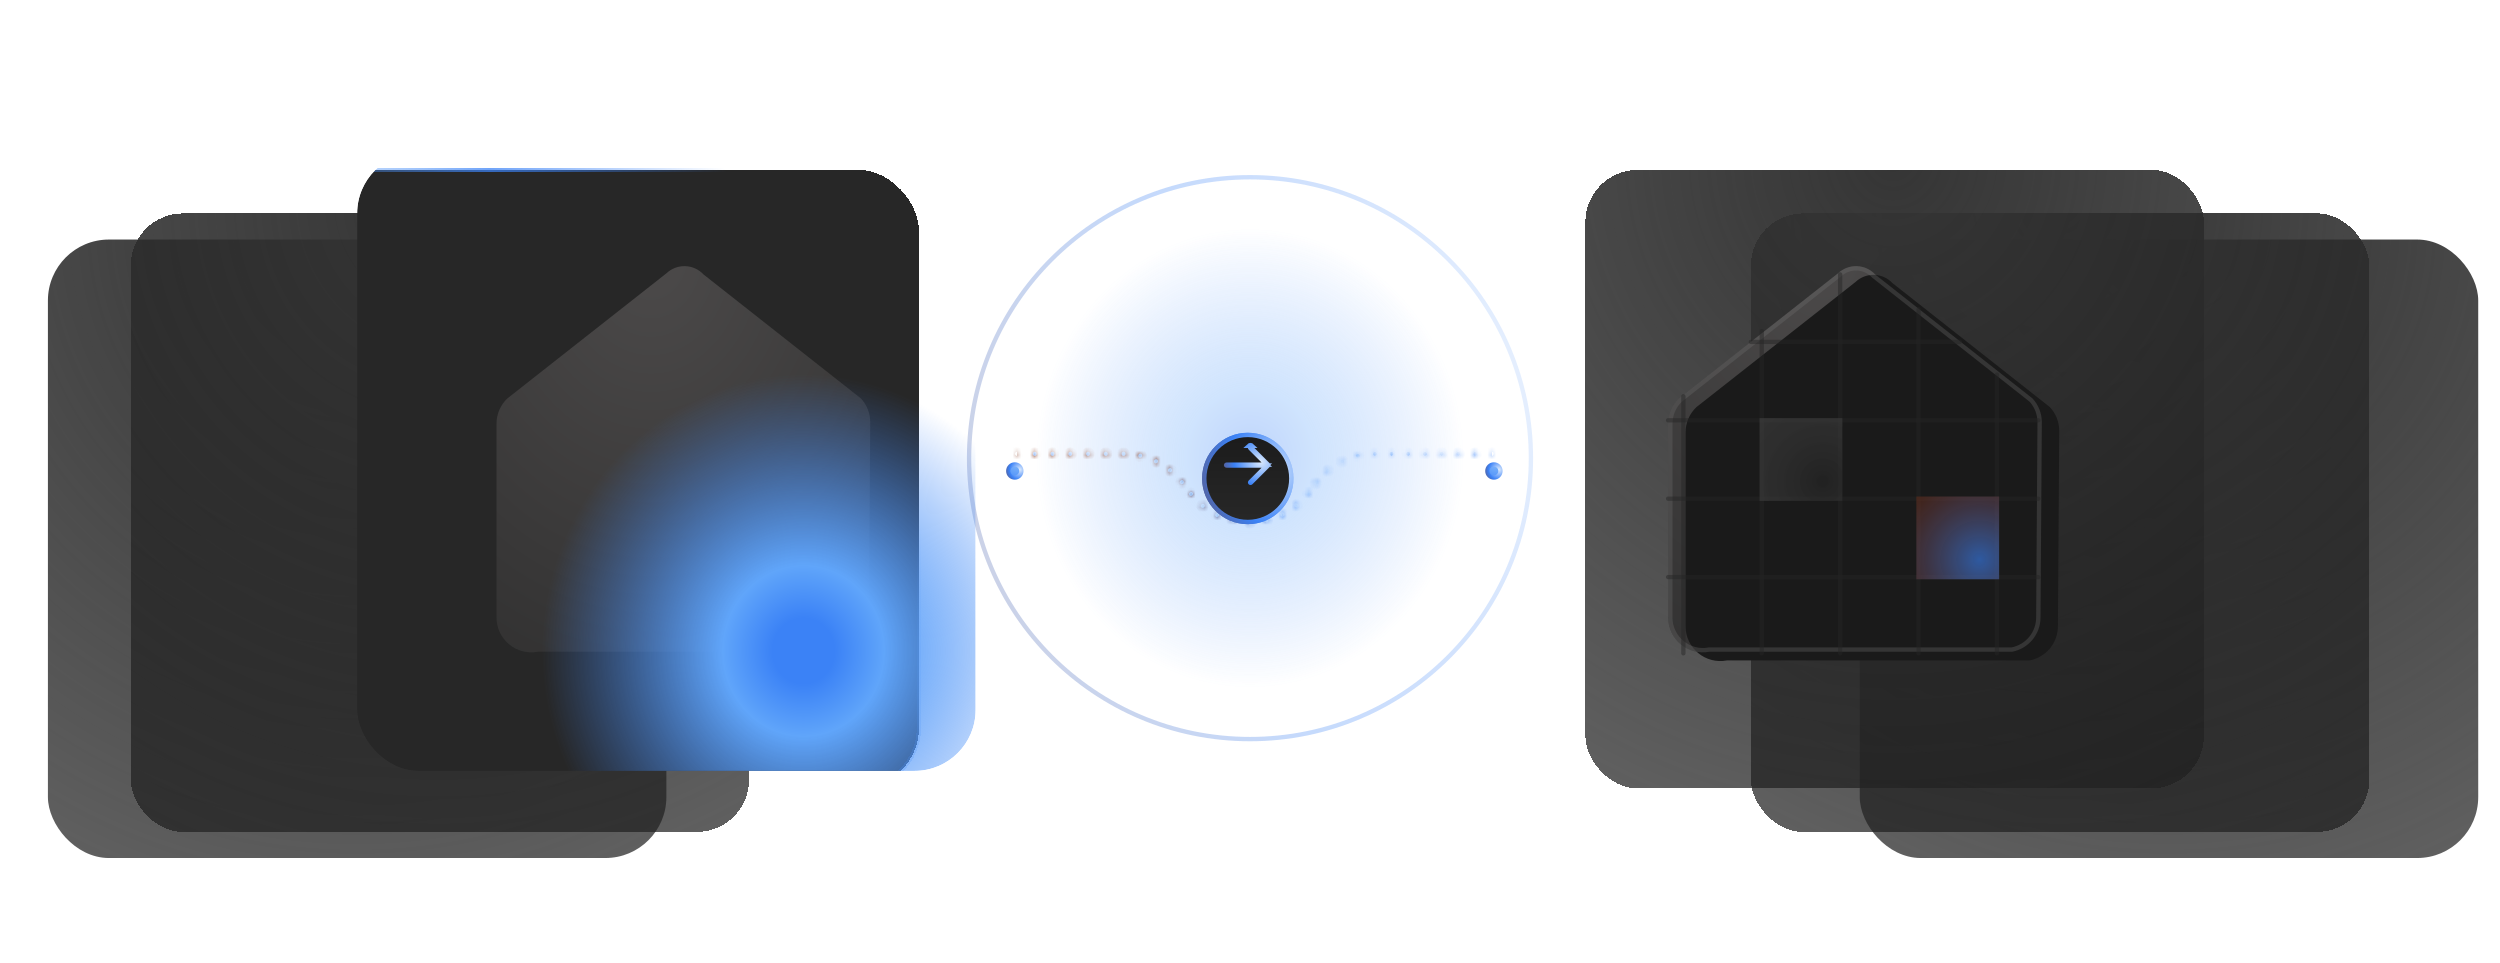 <svg width="574" height="221" viewBox="0 0 574 221" fill="none" xmlns="http://www.w3.org/2000/svg">
<mask id="mask0_698_5961" style="mask-type:luminance" maskUnits="userSpaceOnUse" x="182" y="0" width="210" height="211">
<path d="M182.5 0.5H391.5V210.5H182.5V0.5Z" fill="white" stroke="white"/>
</mask>
<g mask="url(#mask0_698_5961)">
<g opacity="0.3" filter="url(#filter0_f_698_5961)">
<path d="M351.5 105.195C351.5 140.818 322.622 169.695 287 169.695C251.378 169.695 222.5 140.818 222.5 105.195C222.5 69.573 251.378 40.695 287 40.695C322.622 40.695 351.5 69.573 351.5 105.195Z" fill="url(#paint0_radial_698_5961)" stroke="url(#paint1_radial_698_5961)"/>
</g>
<mask id="path-3-inside-1_698_5961" fill="white">
<path fill-rule="evenodd" clip-rule="evenodd" d="M233.55 104.695H233.5V103.695H233.55C233.683 103.695 233.81 103.748 233.904 103.842C233.997 103.936 234.05 104.063 234.05 104.195C234.05 104.328 233.997 104.455 233.904 104.549C233.81 104.643 233.683 104.695 233.55 104.695ZM237.029 104.195C237.029 104.063 237.082 103.936 237.175 103.842C237.269 103.748 237.396 103.695 237.529 103.695H237.628C237.761 103.695 237.888 103.748 237.982 103.842C238.075 103.936 238.128 104.063 238.128 104.195C238.128 104.328 238.075 104.455 237.982 104.549C237.888 104.643 237.761 104.695 237.628 104.695H237.529C237.396 104.695 237.269 104.643 237.175 104.549C237.082 104.455 237.029 104.328 237.029 104.195ZM241.107 104.195C241.107 104.063 241.16 103.936 241.253 103.842C241.347 103.748 241.474 103.695 241.607 103.695H241.706C241.839 103.695 241.966 103.748 242.06 103.842C242.153 103.936 242.206 104.063 242.206 104.195C242.206 104.328 242.153 104.455 242.06 104.549C241.966 104.643 241.839 104.695 241.706 104.695H241.607C241.474 104.695 241.347 104.643 241.253 104.549C241.16 104.455 241.107 104.328 241.107 104.195ZM245.185 104.195C245.185 104.063 245.238 103.936 245.331 103.842C245.425 103.748 245.552 103.695 245.685 103.695H245.785C245.918 103.695 246.045 103.748 246.139 103.842C246.232 103.936 246.285 104.063 246.285 104.195C246.285 104.328 246.232 104.455 246.139 104.549C246.045 104.643 245.918 104.695 245.785 104.695H245.685C245.552 104.695 245.425 104.643 245.331 104.549C245.238 104.455 245.185 104.328 245.185 104.195ZM249.264 104.195C249.264 104.063 249.317 103.936 249.41 103.842C249.504 103.748 249.631 103.695 249.764 103.695H249.863C249.996 103.695 250.123 103.748 250.217 103.842C250.31 103.936 250.363 104.063 250.363 104.195C250.363 104.328 250.31 104.455 250.217 104.549C250.123 104.643 249.996 104.695 249.863 104.695H249.764C249.631 104.695 249.504 104.643 249.41 104.549C249.317 104.455 249.264 104.328 249.264 104.195ZM253.342 104.195C253.342 104.063 253.395 103.936 253.488 103.842C253.582 103.748 253.709 103.695 253.842 103.695H253.941C254.074 103.695 254.201 103.748 254.295 103.842C254.388 103.936 254.441 104.063 254.441 104.195C254.441 104.328 254.388 104.455 254.295 104.549C254.201 104.643 254.074 104.695 253.941 104.695H253.842C253.709 104.695 253.582 104.643 253.488 104.549C253.395 104.455 253.342 104.328 253.342 104.195ZM257.42 104.195C257.42 104.063 257.473 103.936 257.566 103.842C257.66 103.748 257.787 103.695 257.92 103.695H258.018C258.151 103.696 258.278 103.749 258.371 103.842C258.465 103.936 258.517 104.064 258.517 104.196C258.517 104.329 258.464 104.456 258.37 104.55C258.276 104.643 258.149 104.696 258.016 104.695H257.92C257.787 104.695 257.66 104.643 257.566 104.549C257.473 104.455 257.42 104.328 257.42 104.195ZM315.655 104.695H315.608C315.475 104.696 315.348 104.643 315.254 104.55C315.16 104.456 315.107 104.329 315.107 104.196C315.107 104.064 315.159 103.936 315.253 103.842C315.346 103.749 315.473 103.696 315.606 103.695H315.701C315.834 103.695 315.961 103.748 316.055 103.842C316.148 103.936 316.201 104.063 316.201 104.195C316.201 104.328 316.148 104.455 316.055 104.549C315.961 104.643 315.834 104.695 315.701 104.695H315.655ZM318.943 104.195C318.943 104.063 318.996 103.936 319.089 103.842C319.183 103.748 319.31 103.695 319.443 103.695H319.536C319.669 103.695 319.796 103.748 319.89 103.842C319.983 103.936 320.036 104.063 320.036 104.195C320.036 104.328 319.983 104.455 319.89 104.549C319.796 104.643 319.669 104.695 319.536 104.695H319.443C319.31 104.695 319.183 104.643 319.089 104.549C318.996 104.455 318.943 104.328 318.943 104.195ZM322.778 104.195C322.778 104.063 322.831 103.936 322.924 103.842C323.018 103.748 323.145 103.695 323.278 103.695H323.372C323.505 103.695 323.632 103.748 323.726 103.842C323.819 103.936 323.872 104.063 323.872 104.195C323.872 104.328 323.819 104.455 323.726 104.549C323.632 104.643 323.505 104.695 323.372 104.695H323.278C323.145 104.695 323.018 104.643 322.924 104.549C322.831 104.455 322.778 104.328 322.778 104.195ZM326.613 104.195C326.613 104.063 326.666 103.936 326.759 103.842C326.853 103.748 326.98 103.695 327.113 103.695H327.207C327.34 103.695 327.467 103.748 327.561 103.842C327.654 103.936 327.707 104.063 327.707 104.195C327.707 104.328 327.654 104.455 327.561 104.549C327.467 104.643 327.34 104.695 327.207 104.695H327.113C326.98 104.695 326.853 104.643 326.759 104.549C326.666 104.455 326.613 104.328 326.613 104.195ZM330.448 104.195C330.448 104.063 330.501 103.936 330.594 103.842C330.688 103.748 330.815 103.695 330.948 103.695H331.042C331.175 103.695 331.302 103.748 331.396 103.842C331.489 103.936 331.542 104.063 331.542 104.195C331.542 104.328 331.489 104.455 331.396 104.549C331.302 104.643 331.175 104.695 331.042 104.695H330.948C330.815 104.695 330.688 104.643 330.594 104.549C330.501 104.455 330.448 104.328 330.448 104.195ZM334.283 104.195C334.283 104.063 334.336 103.936 334.429 103.842C334.523 103.748 334.65 103.695 334.783 103.695H334.877C335.01 103.695 335.137 103.748 335.231 103.842C335.324 103.936 335.377 104.063 335.377 104.195C335.377 104.328 335.324 104.455 335.231 104.549C335.137 104.643 335.01 104.695 334.877 104.695H334.783C334.65 104.695 334.523 104.643 334.429 104.549C334.336 104.455 334.283 104.328 334.283 104.195ZM338.118 104.195C338.118 104.063 338.171 103.936 338.264 103.842C338.358 103.748 338.485 103.695 338.618 103.695H338.712C338.845 103.695 338.972 103.748 339.066 103.842C339.159 103.936 339.212 104.063 339.212 104.195C339.212 104.328 339.159 104.455 339.066 104.549C338.972 104.643 338.845 104.695 338.712 104.695H338.618C338.485 104.695 338.358 104.643 338.264 104.549C338.171 104.455 338.118 104.328 338.118 104.195ZM341.953 104.195C341.953 104.063 342.006 103.936 342.099 103.842C342.193 103.748 342.32 103.695 342.453 103.695H342.5V104.695H342.453C342.32 104.695 342.193 104.643 342.099 104.549C342.006 104.455 341.953 104.328 341.953 104.195ZM261.256 104.508C261.286 104.379 261.366 104.267 261.478 104.196C261.59 104.126 261.726 104.102 261.855 104.131L261.949 104.153C262.078 104.183 262.19 104.264 262.26 104.376C262.33 104.489 262.353 104.625 262.323 104.754C262.292 104.883 262.212 104.995 262.1 105.065C261.987 105.135 261.851 105.157 261.722 105.127L261.633 105.106C261.504 105.077 261.391 104.997 261.321 104.885C261.25 104.773 261.227 104.638 261.256 104.508ZM312.32 104.517C312.335 104.581 312.337 104.648 312.326 104.712C312.315 104.777 312.292 104.839 312.257 104.895C312.222 104.951 312.177 104.999 312.123 105.037C312.07 105.075 312.009 105.103 311.945 105.117L311.855 105.138C311.791 105.155 311.724 105.158 311.658 105.149C311.592 105.139 311.529 105.116 311.472 105.082C311.415 105.048 311.366 105.002 311.327 104.948C311.287 104.895 311.259 104.834 311.244 104.769C311.229 104.704 311.227 104.637 311.237 104.572C311.248 104.506 311.272 104.443 311.308 104.387C311.343 104.331 311.39 104.282 311.444 104.244C311.498 104.206 311.56 104.179 311.625 104.165L311.72 104.143C311.849 104.113 311.985 104.136 312.097 104.206C312.21 104.276 312.29 104.388 312.32 104.517ZM264.922 105.673C264.951 105.614 264.99 105.561 265.039 105.518C265.088 105.474 265.145 105.441 265.207 105.419C265.269 105.397 265.335 105.388 265.4 105.392C265.466 105.396 265.53 105.413 265.589 105.441L265.676 105.483C265.735 105.512 265.788 105.552 265.831 105.602C265.875 105.651 265.908 105.708 265.929 105.77C265.95 105.833 265.959 105.898 265.955 105.964C265.951 106.029 265.934 106.093 265.905 106.152C265.876 106.211 265.836 106.264 265.787 106.307C265.737 106.351 265.68 106.384 265.618 106.405C265.556 106.427 265.49 106.435 265.425 106.431C265.359 106.427 265.295 106.41 265.236 106.381L265.154 106.341C265.095 106.313 265.042 106.273 264.998 106.224C264.954 106.175 264.921 106.118 264.899 106.056C264.878 105.993 264.869 105.928 264.872 105.862C264.876 105.797 264.893 105.732 264.922 105.673ZM308.612 105.714C308.67 105.833 308.679 105.971 308.636 106.096C308.594 106.221 308.503 106.325 308.384 106.383L308.301 106.424C308.242 106.454 308.178 106.472 308.112 106.477C308.046 106.482 307.98 106.474 307.918 106.453C307.855 106.433 307.797 106.4 307.747 106.356C307.697 106.313 307.656 106.261 307.627 106.202C307.598 106.142 307.58 106.078 307.576 106.012C307.571 105.947 307.58 105.88 307.601 105.818C307.622 105.755 307.656 105.698 307.699 105.648C307.743 105.599 307.796 105.558 307.855 105.529L307.943 105.486C308.062 105.428 308.199 105.419 308.325 105.462C308.45 105.505 308.553 105.595 308.612 105.714ZM268.231 107.632C268.272 107.581 268.323 107.538 268.38 107.507C268.438 107.475 268.501 107.455 268.567 107.448C268.632 107.441 268.698 107.447 268.761 107.465C268.824 107.484 268.883 107.514 268.934 107.555L269.01 107.616C269.104 107.703 269.161 107.822 269.171 107.949C269.18 108.076 269.14 108.202 269.06 108.301C268.979 108.4 268.864 108.465 268.737 108.482C268.611 108.499 268.483 108.467 268.379 108.392L268.308 108.335C268.257 108.294 268.214 108.243 268.183 108.186C268.151 108.128 268.131 108.065 268.124 108C268.117 107.934 268.123 107.868 268.141 107.805C268.159 107.742 268.19 107.684 268.231 107.632ZM305.274 107.723C305.358 107.826 305.398 107.957 305.384 108.089C305.371 108.221 305.306 108.342 305.204 108.426L305.132 108.485C305.082 108.53 305.023 108.564 304.959 108.586C304.896 108.607 304.828 108.616 304.761 108.61C304.694 108.605 304.629 108.587 304.57 108.556C304.51 108.525 304.457 108.482 304.414 108.431C304.371 108.379 304.339 108.319 304.32 108.255C304.301 108.19 304.295 108.123 304.303 108.056C304.31 107.989 304.331 107.924 304.364 107.866C304.397 107.807 304.442 107.756 304.495 107.715L304.57 107.653C304.621 107.612 304.679 107.58 304.742 107.561C304.805 107.542 304.871 107.536 304.936 107.542C305.002 107.549 305.065 107.568 305.123 107.599C305.181 107.63 305.232 107.672 305.274 107.723ZM271.016 110.284C271.12 110.203 271.253 110.166 271.385 110.181C271.517 110.197 271.637 110.264 271.719 110.368L271.748 110.406L271.774 110.439C271.85 110.544 271.883 110.674 271.865 110.803C271.847 110.931 271.78 111.048 271.678 111.128C271.576 111.207 271.447 111.245 271.318 111.231C271.189 111.218 271.07 111.155 270.987 111.055L270.961 111.022L270.933 110.987C270.892 110.936 270.862 110.877 270.844 110.813C270.826 110.75 270.821 110.684 270.829 110.619C270.836 110.553 270.857 110.49 270.889 110.433C270.921 110.375 270.964 110.325 271.016 110.284ZM302.481 110.439C302.7 110.607 302.741 110.921 302.572 111.14L302.544 111.176L302.522 111.205C302.483 111.26 302.434 111.306 302.376 111.341C302.319 111.376 302.256 111.4 302.189 111.41C302.123 111.419 302.055 111.416 301.99 111.399C301.925 111.383 301.864 111.353 301.811 111.312C301.758 111.272 301.713 111.221 301.68 111.162C301.647 111.104 301.626 111.04 301.618 110.973C301.61 110.906 301.616 110.839 301.635 110.774C301.654 110.71 301.686 110.65 301.728 110.598L301.75 110.569L301.78 110.53C301.82 110.478 301.87 110.435 301.927 110.402C301.984 110.369 302.046 110.348 302.112 110.339C302.177 110.331 302.243 110.335 302.306 110.352C302.37 110.37 302.429 110.399 302.481 110.439ZM300.669 112.807C300.889 112.974 300.931 113.288 300.763 113.507L300.741 113.536L300.711 113.575C300.629 113.678 300.511 113.745 300.38 113.761C300.25 113.777 300.119 113.741 300.015 113.661C299.911 113.581 299.842 113.463 299.824 113.333C299.806 113.204 299.84 113.072 299.918 112.966L299.946 112.929L299.968 112.9C300.008 112.848 300.058 112.804 300.115 112.772C300.171 112.739 300.234 112.717 300.299 112.709C300.364 112.7 300.43 112.704 300.494 112.721C300.557 112.738 300.617 112.767 300.669 112.807ZM273.117 112.965C273.169 112.925 273.228 112.895 273.291 112.877C273.355 112.86 273.421 112.855 273.486 112.863C273.551 112.871 273.614 112.892 273.671 112.924C273.728 112.956 273.779 113 273.819 113.051L273.845 113.083L273.873 113.12C273.917 113.171 273.95 113.231 273.97 113.295C273.991 113.36 273.998 113.427 273.991 113.495C273.985 113.562 273.965 113.627 273.932 113.686C273.9 113.745 273.856 113.797 273.803 113.839C273.75 113.881 273.689 113.911 273.624 113.929C273.559 113.947 273.491 113.951 273.424 113.941C273.357 113.932 273.293 113.909 273.235 113.874C273.178 113.839 273.127 113.793 273.088 113.738L273.057 113.7L273.032 113.667C272.991 113.616 272.962 113.556 272.944 113.493C272.926 113.43 272.921 113.364 272.929 113.299C272.937 113.234 272.958 113.171 272.99 113.113C273.022 113.056 273.065 113.006 273.117 112.965ZM298.084 115.676C298.126 115.727 298.158 115.785 298.178 115.848C298.197 115.911 298.204 115.977 298.198 116.042C298.192 116.108 298.174 116.171 298.143 116.229C298.112 116.288 298.071 116.339 298.02 116.381L297.946 116.443C297.844 116.528 297.712 116.568 297.58 116.555C297.448 116.543 297.326 116.478 297.241 116.376C297.157 116.273 297.117 116.142 297.129 116.01C297.142 115.877 297.207 115.756 297.309 115.671L297.38 115.613C297.482 115.528 297.613 115.487 297.745 115.499C297.877 115.511 297.999 115.575 298.084 115.676ZM275.74 115.808C275.824 115.706 275.945 115.64 276.077 115.627C276.208 115.613 276.34 115.653 276.443 115.736L276.514 115.794C276.616 115.878 276.682 115.998 276.696 116.13C276.709 116.261 276.671 116.393 276.588 116.496C276.505 116.599 276.385 116.664 276.253 116.679C276.122 116.694 275.99 116.656 275.887 116.573L275.812 116.512C275.761 116.471 275.719 116.42 275.687 116.362C275.656 116.304 275.637 116.241 275.63 116.175C275.623 116.11 275.63 116.044 275.648 115.981C275.667 115.918 275.698 115.859 275.74 115.808ZM294.909 117.893C294.968 118.012 294.978 118.149 294.936 118.275C294.895 118.401 294.805 118.505 294.686 118.564L294.599 118.607C294.481 118.657 294.349 118.661 294.229 118.616C294.109 118.572 294.01 118.483 293.953 118.368C293.897 118.253 293.886 118.121 293.924 117.999C293.961 117.877 294.045 117.773 294.156 117.71L294.238 117.669C294.297 117.64 294.361 117.622 294.426 117.618C294.492 117.613 294.558 117.621 294.62 117.642C294.682 117.663 294.74 117.696 294.789 117.739C294.839 117.782 294.88 117.835 294.909 117.893ZM278.94 117.987C278.998 117.868 279.101 117.777 279.226 117.734C279.351 117.69 279.489 117.698 279.608 117.756L279.691 117.796C279.753 117.823 279.809 117.862 279.855 117.911C279.901 117.959 279.938 118.017 279.961 118.08C279.985 118.143 279.995 118.21 279.992 118.278C279.989 118.345 279.973 118.411 279.944 118.472C279.915 118.532 279.874 118.586 279.823 118.631C279.772 118.675 279.713 118.709 279.649 118.73C279.585 118.751 279.518 118.759 279.451 118.754C279.384 118.748 279.319 118.729 279.259 118.697L279.171 118.655C279.052 118.597 278.961 118.494 278.917 118.369C278.874 118.244 278.882 118.107 278.94 117.987ZM291.312 119.324C291.327 119.388 291.33 119.454 291.32 119.519C291.309 119.584 291.286 119.646 291.252 119.702C291.218 119.759 291.173 119.807 291.119 119.846C291.066 119.884 291.006 119.912 290.942 119.927L290.847 119.949C290.718 119.979 290.582 119.957 290.469 119.887C290.357 119.817 290.277 119.705 290.246 119.576C290.216 119.447 290.239 119.311 290.309 119.198C290.379 119.086 290.491 119.005 290.62 118.975L290.709 118.954C290.773 118.939 290.839 118.936 290.904 118.947C290.969 118.957 291.031 118.98 291.087 119.014C291.143 119.049 291.192 119.094 291.23 119.147C291.269 119.2 291.297 119.26 291.312 119.324ZM282.554 119.376C282.583 119.247 282.663 119.135 282.775 119.064C282.887 118.993 283.023 118.97 283.152 118.999L283.242 119.019C283.308 119.032 283.37 119.058 283.426 119.095C283.481 119.132 283.529 119.18 283.565 119.236C283.602 119.292 283.627 119.354 283.639 119.42C283.651 119.486 283.65 119.553 283.636 119.618C283.621 119.684 283.594 119.745 283.555 119.8C283.517 119.854 283.467 119.9 283.41 119.936C283.354 119.971 283.29 119.994 283.224 120.004C283.158 120.015 283.091 120.012 283.026 119.995L282.931 119.974C282.802 119.945 282.689 119.866 282.619 119.753C282.548 119.641 282.525 119.506 282.554 119.376ZM287.484 119.906C287.485 119.972 287.472 120.037 287.447 120.098C287.423 120.159 287.386 120.214 287.34 120.261C287.294 120.308 287.24 120.345 287.179 120.371C287.119 120.396 287.054 120.41 286.988 120.41L286.891 120.411C286.825 120.412 286.76 120.399 286.699 120.374C286.639 120.349 286.583 120.313 286.537 120.266C286.49 120.22 286.453 120.165 286.428 120.104C286.402 120.044 286.389 119.979 286.389 119.913C286.389 119.848 286.401 119.783 286.426 119.722C286.451 119.661 286.488 119.606 286.534 119.559C286.58 119.513 286.635 119.476 286.696 119.45C286.756 119.425 286.821 119.412 286.887 119.411L286.979 119.41C287.112 119.41 287.239 119.461 287.334 119.554C287.428 119.647 287.482 119.774 287.484 119.906Z"/>
</mask>
<path fill-rule="evenodd" clip-rule="evenodd" d="M233.55 104.695H233.5V103.695H233.55C233.683 103.695 233.81 103.748 233.904 103.842C233.997 103.936 234.05 104.063 234.05 104.195C234.05 104.328 233.997 104.455 233.904 104.549C233.81 104.643 233.683 104.695 233.55 104.695ZM237.029 104.195C237.029 104.063 237.082 103.936 237.175 103.842C237.269 103.748 237.396 103.695 237.529 103.695H237.628C237.761 103.695 237.888 103.748 237.982 103.842C238.075 103.936 238.128 104.063 238.128 104.195C238.128 104.328 238.075 104.455 237.982 104.549C237.888 104.643 237.761 104.695 237.628 104.695H237.529C237.396 104.695 237.269 104.643 237.175 104.549C237.082 104.455 237.029 104.328 237.029 104.195ZM241.107 104.195C241.107 104.063 241.16 103.936 241.253 103.842C241.347 103.748 241.474 103.695 241.607 103.695H241.706C241.839 103.695 241.966 103.748 242.06 103.842C242.153 103.936 242.206 104.063 242.206 104.195C242.206 104.328 242.153 104.455 242.06 104.549C241.966 104.643 241.839 104.695 241.706 104.695H241.607C241.474 104.695 241.347 104.643 241.253 104.549C241.16 104.455 241.107 104.328 241.107 104.195ZM245.185 104.195C245.185 104.063 245.238 103.936 245.331 103.842C245.425 103.748 245.552 103.695 245.685 103.695H245.785C245.918 103.695 246.045 103.748 246.139 103.842C246.232 103.936 246.285 104.063 246.285 104.195C246.285 104.328 246.232 104.455 246.139 104.549C246.045 104.643 245.918 104.695 245.785 104.695H245.685C245.552 104.695 245.425 104.643 245.331 104.549C245.238 104.455 245.185 104.328 245.185 104.195ZM249.264 104.195C249.264 104.063 249.317 103.936 249.41 103.842C249.504 103.748 249.631 103.695 249.764 103.695H249.863C249.996 103.695 250.123 103.748 250.217 103.842C250.31 103.936 250.363 104.063 250.363 104.195C250.363 104.328 250.31 104.455 250.217 104.549C250.123 104.643 249.996 104.695 249.863 104.695H249.764C249.631 104.695 249.504 104.643 249.41 104.549C249.317 104.455 249.264 104.328 249.264 104.195ZM253.342 104.195C253.342 104.063 253.395 103.936 253.488 103.842C253.582 103.748 253.709 103.695 253.842 103.695H253.941C254.074 103.695 254.201 103.748 254.295 103.842C254.388 103.936 254.441 104.063 254.441 104.195C254.441 104.328 254.388 104.455 254.295 104.549C254.201 104.643 254.074 104.695 253.941 104.695H253.842C253.709 104.695 253.582 104.643 253.488 104.549C253.395 104.455 253.342 104.328 253.342 104.195ZM257.42 104.195C257.42 104.063 257.473 103.936 257.566 103.842C257.66 103.748 257.787 103.695 257.92 103.695H258.018C258.151 103.696 258.278 103.749 258.371 103.842C258.465 103.936 258.517 104.064 258.517 104.196C258.517 104.329 258.464 104.456 258.37 104.55C258.276 104.643 258.149 104.696 258.016 104.695H257.92C257.787 104.695 257.66 104.643 257.566 104.549C257.473 104.455 257.42 104.328 257.42 104.195ZM315.655 104.695H315.608C315.475 104.696 315.348 104.643 315.254 104.55C315.16 104.456 315.107 104.329 315.107 104.196C315.107 104.064 315.159 103.936 315.253 103.842C315.346 103.749 315.473 103.696 315.606 103.695H315.701C315.834 103.695 315.961 103.748 316.055 103.842C316.148 103.936 316.201 104.063 316.201 104.195C316.201 104.328 316.148 104.455 316.055 104.549C315.961 104.643 315.834 104.695 315.701 104.695H315.655ZM318.943 104.195C318.943 104.063 318.996 103.936 319.089 103.842C319.183 103.748 319.31 103.695 319.443 103.695H319.536C319.669 103.695 319.796 103.748 319.89 103.842C319.983 103.936 320.036 104.063 320.036 104.195C320.036 104.328 319.983 104.455 319.89 104.549C319.796 104.643 319.669 104.695 319.536 104.695H319.443C319.31 104.695 319.183 104.643 319.089 104.549C318.996 104.455 318.943 104.328 318.943 104.195ZM322.778 104.195C322.778 104.063 322.831 103.936 322.924 103.842C323.018 103.748 323.145 103.695 323.278 103.695H323.372C323.505 103.695 323.632 103.748 323.726 103.842C323.819 103.936 323.872 104.063 323.872 104.195C323.872 104.328 323.819 104.455 323.726 104.549C323.632 104.643 323.505 104.695 323.372 104.695H323.278C323.145 104.695 323.018 104.643 322.924 104.549C322.831 104.455 322.778 104.328 322.778 104.195ZM326.613 104.195C326.613 104.063 326.666 103.936 326.759 103.842C326.853 103.748 326.98 103.695 327.113 103.695H327.207C327.34 103.695 327.467 103.748 327.561 103.842C327.654 103.936 327.707 104.063 327.707 104.195C327.707 104.328 327.654 104.455 327.561 104.549C327.467 104.643 327.34 104.695 327.207 104.695H327.113C326.98 104.695 326.853 104.643 326.759 104.549C326.666 104.455 326.613 104.328 326.613 104.195ZM330.448 104.195C330.448 104.063 330.501 103.936 330.594 103.842C330.688 103.748 330.815 103.695 330.948 103.695H331.042C331.175 103.695 331.302 103.748 331.396 103.842C331.489 103.936 331.542 104.063 331.542 104.195C331.542 104.328 331.489 104.455 331.396 104.549C331.302 104.643 331.175 104.695 331.042 104.695H330.948C330.815 104.695 330.688 104.643 330.594 104.549C330.501 104.455 330.448 104.328 330.448 104.195ZM334.283 104.195C334.283 104.063 334.336 103.936 334.429 103.842C334.523 103.748 334.65 103.695 334.783 103.695H334.877C335.01 103.695 335.137 103.748 335.231 103.842C335.324 103.936 335.377 104.063 335.377 104.195C335.377 104.328 335.324 104.455 335.231 104.549C335.137 104.643 335.01 104.695 334.877 104.695H334.783C334.65 104.695 334.523 104.643 334.429 104.549C334.336 104.455 334.283 104.328 334.283 104.195ZM338.118 104.195C338.118 104.063 338.171 103.936 338.264 103.842C338.358 103.748 338.485 103.695 338.618 103.695H338.712C338.845 103.695 338.972 103.748 339.066 103.842C339.159 103.936 339.212 104.063 339.212 104.195C339.212 104.328 339.159 104.455 339.066 104.549C338.972 104.643 338.845 104.695 338.712 104.695H338.618C338.485 104.695 338.358 104.643 338.264 104.549C338.171 104.455 338.118 104.328 338.118 104.195ZM341.953 104.195C341.953 104.063 342.006 103.936 342.099 103.842C342.193 103.748 342.32 103.695 342.453 103.695H342.5V104.695H342.453C342.32 104.695 342.193 104.643 342.099 104.549C342.006 104.455 341.953 104.328 341.953 104.195ZM261.256 104.508C261.286 104.379 261.366 104.267 261.478 104.196C261.59 104.126 261.726 104.102 261.855 104.131L261.949 104.153C262.078 104.183 262.19 104.264 262.26 104.376C262.33 104.489 262.353 104.625 262.323 104.754C262.292 104.883 262.212 104.995 262.1 105.065C261.987 105.135 261.851 105.157 261.722 105.127L261.633 105.106C261.504 105.077 261.391 104.997 261.321 104.885C261.25 104.773 261.227 104.638 261.256 104.508ZM312.32 104.517C312.335 104.581 312.337 104.648 312.326 104.712C312.315 104.777 312.292 104.839 312.257 104.895C312.222 104.951 312.177 104.999 312.123 105.037C312.07 105.075 312.009 105.103 311.945 105.117L311.855 105.138C311.791 105.155 311.724 105.158 311.658 105.149C311.592 105.139 311.529 105.116 311.472 105.082C311.415 105.048 311.366 105.002 311.327 104.948C311.287 104.895 311.259 104.834 311.244 104.769C311.229 104.704 311.227 104.637 311.237 104.572C311.248 104.506 311.272 104.443 311.308 104.387C311.343 104.331 311.39 104.282 311.444 104.244C311.498 104.206 311.56 104.179 311.625 104.165L311.72 104.143C311.849 104.113 311.985 104.136 312.097 104.206C312.21 104.276 312.29 104.388 312.32 104.517ZM264.922 105.673C264.951 105.614 264.99 105.561 265.039 105.518C265.088 105.474 265.145 105.441 265.207 105.419C265.269 105.397 265.335 105.388 265.4 105.392C265.466 105.396 265.53 105.413 265.589 105.441L265.676 105.483C265.735 105.512 265.788 105.552 265.831 105.602C265.875 105.651 265.908 105.708 265.929 105.77C265.95 105.833 265.959 105.898 265.955 105.964C265.951 106.029 265.934 106.093 265.905 106.152C265.876 106.211 265.836 106.264 265.787 106.307C265.737 106.351 265.68 106.384 265.618 106.405C265.556 106.427 265.49 106.435 265.425 106.431C265.359 106.427 265.295 106.41 265.236 106.381L265.154 106.341C265.095 106.313 265.042 106.273 264.998 106.224C264.954 106.175 264.921 106.118 264.899 106.056C264.878 105.993 264.869 105.928 264.872 105.862C264.876 105.797 264.893 105.732 264.922 105.673ZM308.612 105.714C308.67 105.833 308.679 105.971 308.636 106.096C308.594 106.221 308.503 106.325 308.384 106.383L308.301 106.424C308.242 106.454 308.178 106.472 308.112 106.477C308.046 106.482 307.98 106.474 307.918 106.453C307.855 106.433 307.797 106.4 307.747 106.356C307.697 106.313 307.656 106.261 307.627 106.202C307.598 106.142 307.58 106.078 307.576 106.012C307.571 105.947 307.58 105.88 307.601 105.818C307.622 105.755 307.656 105.698 307.699 105.648C307.743 105.599 307.796 105.558 307.855 105.529L307.943 105.486C308.062 105.428 308.199 105.419 308.325 105.462C308.45 105.505 308.553 105.595 308.612 105.714ZM268.231 107.632C268.272 107.581 268.323 107.538 268.38 107.507C268.438 107.475 268.501 107.455 268.567 107.448C268.632 107.441 268.698 107.447 268.761 107.465C268.824 107.484 268.883 107.514 268.934 107.555L269.01 107.616C269.104 107.703 269.161 107.822 269.171 107.949C269.18 108.076 269.14 108.202 269.06 108.301C268.979 108.4 268.864 108.465 268.737 108.482C268.611 108.499 268.483 108.467 268.379 108.392L268.308 108.335C268.257 108.294 268.214 108.243 268.183 108.186C268.151 108.128 268.131 108.065 268.124 108C268.117 107.934 268.123 107.868 268.141 107.805C268.159 107.742 268.19 107.684 268.231 107.632ZM305.274 107.723C305.358 107.826 305.398 107.957 305.384 108.089C305.371 108.221 305.306 108.342 305.204 108.426L305.132 108.485C305.082 108.53 305.023 108.564 304.959 108.586C304.896 108.607 304.828 108.616 304.761 108.61C304.694 108.605 304.629 108.587 304.57 108.556C304.51 108.525 304.457 108.482 304.414 108.431C304.371 108.379 304.339 108.319 304.32 108.255C304.301 108.19 304.295 108.123 304.303 108.056C304.31 107.989 304.331 107.924 304.364 107.866C304.397 107.807 304.442 107.756 304.495 107.715L304.57 107.653C304.621 107.612 304.679 107.58 304.742 107.561C304.805 107.542 304.871 107.536 304.936 107.542C305.002 107.549 305.065 107.568 305.123 107.599C305.181 107.63 305.232 107.672 305.274 107.723ZM271.016 110.284C271.12 110.203 271.253 110.166 271.385 110.181C271.517 110.197 271.637 110.264 271.719 110.368L271.748 110.406L271.774 110.439C271.85 110.544 271.883 110.674 271.865 110.803C271.847 110.931 271.78 111.048 271.678 111.128C271.576 111.207 271.447 111.245 271.318 111.231C271.189 111.218 271.07 111.155 270.987 111.055L270.961 111.022L270.933 110.987C270.892 110.936 270.862 110.877 270.844 110.813C270.826 110.75 270.821 110.684 270.829 110.619C270.836 110.553 270.857 110.49 270.889 110.433C270.921 110.375 270.964 110.325 271.016 110.284ZM302.481 110.439C302.7 110.607 302.741 110.921 302.572 111.14L302.544 111.176L302.522 111.205C302.483 111.26 302.434 111.306 302.376 111.341C302.319 111.376 302.256 111.4 302.189 111.41C302.123 111.419 302.055 111.416 301.99 111.399C301.925 111.383 301.864 111.353 301.811 111.312C301.758 111.272 301.713 111.221 301.68 111.162C301.647 111.104 301.626 111.04 301.618 110.973C301.61 110.906 301.616 110.839 301.635 110.774C301.654 110.71 301.686 110.65 301.728 110.598L301.75 110.569L301.78 110.53C301.82 110.478 301.87 110.435 301.927 110.402C301.984 110.369 302.046 110.348 302.112 110.339C302.177 110.331 302.243 110.335 302.306 110.352C302.37 110.37 302.429 110.399 302.481 110.439ZM300.669 112.807C300.889 112.974 300.931 113.288 300.763 113.507L300.741 113.536L300.711 113.575C300.629 113.678 300.511 113.745 300.38 113.761C300.25 113.777 300.119 113.741 300.015 113.661C299.911 113.581 299.842 113.463 299.824 113.333C299.806 113.204 299.84 113.072 299.918 112.966L299.946 112.929L299.968 112.9C300.008 112.848 300.058 112.804 300.115 112.772C300.171 112.739 300.234 112.717 300.299 112.709C300.364 112.7 300.43 112.704 300.494 112.721C300.557 112.738 300.617 112.767 300.669 112.807ZM273.117 112.965C273.169 112.925 273.228 112.895 273.291 112.877C273.355 112.86 273.421 112.855 273.486 112.863C273.551 112.871 273.614 112.892 273.671 112.924C273.728 112.956 273.779 113 273.819 113.051L273.845 113.083L273.873 113.12C273.917 113.171 273.95 113.231 273.97 113.295C273.991 113.36 273.998 113.427 273.991 113.495C273.985 113.562 273.965 113.627 273.932 113.686C273.9 113.745 273.856 113.797 273.803 113.839C273.75 113.881 273.689 113.911 273.624 113.929C273.559 113.947 273.491 113.951 273.424 113.941C273.357 113.932 273.293 113.909 273.235 113.874C273.178 113.839 273.127 113.793 273.088 113.738L273.057 113.7L273.032 113.667C272.991 113.616 272.962 113.556 272.944 113.493C272.926 113.43 272.921 113.364 272.929 113.299C272.937 113.234 272.958 113.171 272.99 113.113C273.022 113.056 273.065 113.006 273.117 112.965ZM298.084 115.676C298.126 115.727 298.158 115.785 298.178 115.848C298.197 115.911 298.204 115.977 298.198 116.042C298.192 116.108 298.174 116.171 298.143 116.229C298.112 116.288 298.071 116.339 298.02 116.381L297.946 116.443C297.844 116.528 297.712 116.568 297.58 116.555C297.448 116.543 297.326 116.478 297.241 116.376C297.157 116.273 297.117 116.142 297.129 116.01C297.142 115.877 297.207 115.756 297.309 115.671L297.38 115.613C297.482 115.528 297.613 115.487 297.745 115.499C297.877 115.511 297.999 115.575 298.084 115.676ZM275.74 115.808C275.824 115.706 275.945 115.64 276.077 115.627C276.208 115.613 276.34 115.653 276.443 115.736L276.514 115.794C276.616 115.878 276.682 115.998 276.696 116.13C276.709 116.261 276.671 116.393 276.588 116.496C276.505 116.599 276.385 116.664 276.253 116.679C276.122 116.694 275.99 116.656 275.887 116.573L275.812 116.512C275.761 116.471 275.719 116.42 275.687 116.362C275.656 116.304 275.637 116.241 275.63 116.175C275.623 116.11 275.63 116.044 275.648 115.981C275.667 115.918 275.698 115.859 275.74 115.808ZM294.909 117.893C294.968 118.012 294.978 118.149 294.936 118.275C294.895 118.401 294.805 118.505 294.686 118.564L294.599 118.607C294.481 118.657 294.349 118.661 294.229 118.616C294.109 118.572 294.01 118.483 293.953 118.368C293.897 118.253 293.886 118.121 293.924 117.999C293.961 117.877 294.045 117.773 294.156 117.71L294.238 117.669C294.297 117.64 294.361 117.622 294.426 117.618C294.492 117.613 294.558 117.621 294.62 117.642C294.682 117.663 294.74 117.696 294.789 117.739C294.839 117.782 294.88 117.835 294.909 117.893ZM278.94 117.987C278.998 117.868 279.101 117.777 279.226 117.734C279.351 117.69 279.489 117.698 279.608 117.756L279.691 117.796C279.753 117.823 279.809 117.862 279.855 117.911C279.901 117.959 279.938 118.017 279.961 118.08C279.985 118.143 279.995 118.21 279.992 118.278C279.989 118.345 279.973 118.411 279.944 118.472C279.915 118.532 279.874 118.586 279.823 118.631C279.772 118.675 279.713 118.709 279.649 118.73C279.585 118.751 279.518 118.759 279.451 118.754C279.384 118.748 279.319 118.729 279.259 118.697L279.171 118.655C279.052 118.597 278.961 118.494 278.917 118.369C278.874 118.244 278.882 118.107 278.94 117.987ZM291.312 119.324C291.327 119.388 291.33 119.454 291.32 119.519C291.309 119.584 291.286 119.646 291.252 119.702C291.218 119.759 291.173 119.807 291.119 119.846C291.066 119.884 291.006 119.912 290.942 119.927L290.847 119.949C290.718 119.979 290.582 119.957 290.469 119.887C290.357 119.817 290.277 119.705 290.246 119.576C290.216 119.447 290.239 119.311 290.309 119.198C290.379 119.086 290.491 119.005 290.62 118.975L290.709 118.954C290.773 118.939 290.839 118.936 290.904 118.947C290.969 118.957 291.031 118.98 291.087 119.014C291.143 119.049 291.192 119.094 291.23 119.147C291.269 119.2 291.297 119.26 291.312 119.324ZM282.554 119.376C282.583 119.247 282.663 119.135 282.775 119.064C282.887 118.993 283.023 118.97 283.152 118.999L283.242 119.019C283.308 119.032 283.37 119.058 283.426 119.095C283.481 119.132 283.529 119.18 283.565 119.236C283.602 119.292 283.627 119.354 283.639 119.42C283.651 119.486 283.65 119.553 283.636 119.618C283.621 119.684 283.594 119.745 283.555 119.8C283.517 119.854 283.467 119.9 283.41 119.936C283.354 119.971 283.29 119.994 283.224 120.004C283.158 120.015 283.091 120.012 283.026 119.995L282.931 119.974C282.802 119.945 282.689 119.866 282.619 119.753C282.548 119.641 282.525 119.506 282.554 119.376ZM287.484 119.906C287.485 119.972 287.472 120.037 287.447 120.098C287.423 120.159 287.386 120.214 287.34 120.261C287.294 120.308 287.24 120.345 287.179 120.371C287.119 120.396 287.054 120.41 286.988 120.41L286.891 120.411C286.825 120.412 286.76 120.399 286.699 120.374C286.639 120.349 286.583 120.313 286.537 120.266C286.49 120.22 286.453 120.165 286.428 120.104C286.402 120.044 286.389 119.979 286.389 119.913C286.389 119.848 286.401 119.783 286.426 119.722C286.451 119.661 286.488 119.606 286.534 119.559C286.58 119.513 286.635 119.476 286.696 119.45C286.756 119.425 286.821 119.412 286.887 119.411L286.979 119.41C287.112 119.41 287.239 119.461 287.334 119.554C287.428 119.647 287.482 119.774 287.484 119.906Z" fill="url(#paint2_linear_698_5961)" stroke="url(#paint3_radial_698_5961)" stroke-width="2" mask="url(#path-3-inside-1_698_5961)"/>
<g filter="url(#filter1_di_698_5961)">
<path d="M286.493 95.695H286.494C292.013 95.695 296.487 100.169 296.487 105.688V105.689C296.487 111.208 292.013 115.682 286.494 115.682H286.493C280.974 115.682 276.5 111.208 276.5 105.689V105.688C276.5 100.169 280.974 95.695 286.493 95.695Z" fill="url(#paint4_linear_698_5961)" stroke="url(#paint5_radial_698_5961)"/>
<path d="M296.572 105.689C296.572 100.124 292.06 95.612 286.495 95.612C280.93 95.612 276.418 100.124 276.418 105.689C276.418 111.255 280.93 115.766 286.495 115.766C292.06 115.766 296.572 111.255 296.572 105.689Z" stroke="url(#paint6_radial_698_5961)" stroke-width="0.833"/>
</g>
<g filter="url(#filter2_di_698_5961)">
<path d="M287.029 101.726L287.031 101.724C287.04 101.715 287.05 101.708 287.062 101.703C287.074 101.698 287.087 101.695 287.1 101.695C287.113 101.695 287.126 101.698 287.138 101.703C287.15 101.708 287.16 101.715 287.169 101.724L287.17 101.725L291.17 105.725L291.171 105.726C291.181 105.735 291.188 105.746 291.193 105.758C291.198 105.77 291.2 105.783 291.2 105.796C291.2 105.809 291.198 105.821 291.193 105.833C291.188 105.845 291.181 105.856 291.171 105.865L291.17 105.866L287.179 109.857C287.161 109.873 287.137 109.881 287.113 109.881C287.087 109.88 287.063 109.87 287.044 109.851C287.026 109.833 287.015 109.808 287.015 109.782C287.015 109.758 287.023 109.735 287.038 109.716L290.005 106.749L290.858 105.896H289.651H281.6C281.573 105.896 281.548 105.885 281.529 105.866C281.511 105.848 281.5 105.822 281.5 105.796C281.5 105.769 281.511 105.744 281.529 105.725C281.548 105.706 281.573 105.696 281.6 105.696H289.651H290.858L290.005 104.842L287.03 101.866L287.029 101.865C287.019 101.856 287.012 101.845 287.007 101.833C287.002 101.821 287 101.809 287 101.796C287 101.783 287.002 101.77 287.007 101.758C287.012 101.746 287.019 101.735 287.029 101.726ZM287.33 101.241C287.402 101.271 287.468 101.316 287.524 101.372H286.676C286.732 101.316 286.798 101.271 286.87 101.241C286.943 101.211 287.021 101.195 287.1 101.195C287.179 101.195 287.257 101.211 287.33 101.241Z" fill="url(#paint7_radial_698_5961)" stroke="url(#paint8_radial_698_5961)"/>
</g>
<g filter="url(#filter3_di_698_5961)">
<path d="M234.5 104.195C234.5 105.024 233.828 105.695 233 105.695C232.172 105.695 231.5 105.024 231.5 104.195C231.5 103.367 232.172 102.695 233 102.695C233.828 102.695 234.5 103.367 234.5 104.195Z" fill="url(#paint9_radial_698_5961)" stroke="url(#paint10_radial_698_5961)"/>
</g>
<g filter="url(#filter4_di_698_5961)">
<path d="M344.5 104.195C344.5 105.024 343.828 105.695 343 105.695C342.172 105.695 341.5 105.024 341.5 104.195C341.5 103.367 342.172 102.695 343 102.695C343.828 102.695 344.5 103.367 344.5 104.195Z" fill="url(#paint11_radial_698_5961)" stroke="url(#paint12_radial_698_5961)"/>
</g>
</g>
<rect x="427" y="55" width="142" height="142" rx="14" fill="url(#paint13_radial_698_5961)"/>
<g filter="url(#filter5_d_698_5961)">
<rect x="389" y="45" width="142" height="142" rx="12" fill="url(#paint14_radial_698_5961)" shape-rendering="crispEdges"/>
</g>
<g filter="url(#filter6_d_698_5961)">
<rect x="351" y="35" width="142" height="142" rx="12" fill="url(#paint15_radial_698_5961)" shape-rendering="crispEdges"/>
</g>
<path d="M383 97.278C383 95.088 383.898 92.995 385.483 91.484L422.004 62.76C422.58 62.212 423.258 61.784 424 61.5C424.742 61.216 425.533 61.083 426.327 61.107C427.121 61.132 427.902 61.314 428.625 61.642C429.348 61.971 429.999 62.44 430.539 63.023L466.668 91.484C468.041 92.964 468.804 94.908 468.804 96.927L468.5 141.779C468.5 143.638 467.852 145.44 466.668 146.874C465.483 148.307 463.836 149.284 462.01 149.635H392.51C387.577 150.584 383 146.803 383 141.779V97.278Z" fill="url(#paint16_radial_698_5961)"/>
<g filter="url(#filter7_i_698_5961)">
<path d="M383 97.278C383 95.088 383.898 92.995 385.483 91.484L422.004 62.76C422.58 62.212 423.258 61.784 424 61.5C424.742 61.216 425.533 61.083 426.327 61.107C427.121 61.132 427.902 61.314 428.625 61.642C429.348 61.971 429.999 62.44 430.539 63.023L466.668 91.484C468.041 92.964 468.804 94.908 468.804 96.927L468.5 141.779C468.5 143.638 467.852 145.44 466.668 146.874C465.483 148.307 463.836 149.284 462.01 149.635H392.51C387.577 150.584 383 146.803 383 141.779V97.278Z" fill="#1A1A1A"/>
</g>
<path d="M422.314 63.153L422.332 63.138L422.349 63.122C422.877 62.62 423.498 62.227 424.179 61.967C424.859 61.707 425.584 61.585 426.312 61.607C427.039 61.63 427.755 61.796 428.418 62.098C429.081 62.399 429.678 62.829 430.173 63.363L430.199 63.391L430.23 63.415L466.327 91.853C467.598 93.236 468.303 95.046 468.304 96.925C468.304 96.926 468.304 96.926 468.304 96.927L468 141.775V141.779C468 143.522 467.393 145.211 466.282 146.555C465.182 147.887 463.655 148.798 461.962 149.135H392.51H392.462L392.416 149.144C387.791 150.033 383.5 146.489 383.5 141.779V97.278C383.5 95.233 384.336 93.277 385.811 91.863L422.314 63.153Z" stroke="#737373" stroke-opacity="0.31"/>
<path d="M468 132.5H383" stroke="#262626" stroke-opacity="0.47" stroke-linecap="round"/>
<path d="M468 114.5L383 114.5" stroke="#262626" stroke-opacity="0.47" stroke-linecap="round"/>
<path d="M468 96.5L383 96.5" stroke="#262626" stroke-opacity="0.47" stroke-linecap="round"/>
<path d="M450 78.5H402" stroke="#262626" stroke-opacity="0.47" stroke-linecap="round"/>
<path d="M404.5 150L404.5 76" stroke="#262626" stroke-opacity="0.47" stroke-linecap="round"/>
<path d="M386.5 150L386.5 91" stroke="#262626" stroke-opacity="0.47" stroke-linecap="round"/>
<path d="M422.5 150L422.5 63" stroke="#262626" stroke-opacity="0.47" stroke-linecap="round"/>
<path d="M440.5 150L440.5 71" stroke="#262626" stroke-opacity="0.47" stroke-linecap="round"/>
<path d="M458.5 150L458.5 86" stroke="#262626" stroke-opacity="0.47" stroke-linecap="round"/>
<rect opacity="0.75" x="440" y="114" width="19" height="19" fill="url(#paint17_radial_698_5961)"/>
<rect opacity="0.75" x="404" y="96" width="19" height="19" fill="url(#paint18_radial_698_5961)"/>
<rect x="11" y="55" width="142" height="142" rx="14" fill="url(#paint19_radial_698_5961)"/>
<g filter="url(#filter8_d_698_5961)">
<rect x="43" y="45" width="142" height="142" rx="12" fill="url(#paint20_radial_698_5961)" shape-rendering="crispEdges"/>
</g>
<g clip-path="url(#clip0_698_5961)">
<g filter="url(#filter9_d_698_5961)">
<rect x="82" y="35" width="142" height="142" rx="14" fill="#272727" shape-rendering="crispEdges"/>
<rect x="82" y="35" width="142" height="142" rx="14" stroke="url(#paint21_radial_698_5961)" shape-rendering="crispEdges"/>
</g>
<path d="M114 97.278C114 95.088 114.898 92.995 116.483 91.484L153.004 62.76C153.58 62.212 154.258 61.784 155 61.5C155.742 61.216 156.533 61.083 157.327 61.107C158.121 61.132 158.902 61.314 159.625 61.642C160.348 61.971 160.999 62.44 161.539 63.023L197.668 91.484C199.041 92.964 199.804 94.908 199.804 96.927L199.5 141.779C199.5 143.638 198.852 145.44 197.668 146.874C196.483 148.307 194.836 149.284 193.01 149.635H123.51C118.577 150.584 114 146.803 114 141.779V97.278Z" fill="url(#paint22_radial_698_5961)"/>
<g filter="url(#filter10_f_698_5961)">
<path d="M184.5 228C228.407 228 264 192.854 264 149.5C264 106.146 228.407 71 184.5 71C140.593 71 105 106.146 105 149.5C105 192.854 140.593 228 184.5 228Z" fill="url(#paint23_radial_698_5961)"/>
</g>
</g>
<defs>
<filter id="filter0_f_698_5961" x="182" y="0.195" width="210" height="210" filterUnits="userSpaceOnUse" color-interpolation-filters="sRGB">
<feFlood flood-opacity="0" result="BackgroundImageFix"/>
<feBlend mode="normal" in="SourceGraphic" in2="BackgroundImageFix" result="shape"/>
<feGaussianBlur stdDeviation="20" result="effect1_foregroundBlur_698_5961"/>
</filter>
<filter id="filter1_di_698_5961" x="269.334" y="91.862" width="34.32" height="34.319" filterUnits="userSpaceOnUse" color-interpolation-filters="sRGB">
<feFlood flood-opacity="0" result="BackgroundImageFix"/>
<feColorMatrix in="SourceAlpha" type="matrix" values="0 0 0 0 0 0 0 0 0 0 0 0 0 0 0 0 0 0 127 0" result="hardAlpha"/>
<feOffset dy="3.333"/>
<feGaussianBlur stdDeviation="3.333"/>
<feComposite in2="hardAlpha" operator="out"/>
<feColorMatrix type="matrix" values="0 0 0 0 0 0 0 0 0 0 0 0 0 0 0 0 0 0 0.25 0"/>
<feBlend mode="normal" in2="BackgroundImageFix" result="effect1_dropShadow_698_5961"/>
<feBlend mode="normal" in="SourceGraphic" in2="effect1_dropShadow_698_5961" result="shape"/>
<feColorMatrix in="SourceAlpha" type="matrix" values="0 0 0 0 0 0 0 0 0 0 0 0 0 0 0 0 0 0 127 0" result="hardAlpha"/>
<feOffset dy="0.833"/>
<feGaussianBlur stdDeviation="0.833"/>
<feComposite in2="hardAlpha" operator="arithmetic" k2="-1" k3="1"/>
<feColorMatrix type="matrix" values="0 0 0 0 0 0 0 0 0 0 0 0 0 0 0 0 0 0 0.25 0"/>
<feBlend mode="normal" in2="shape" result="effect2_innerShadow_698_5961"/>
</filter>
<filter id="filter2_di_698_5961" x="279.412" y="100.401" width="13.877" height="12.361" filterUnits="userSpaceOnUse" color-interpolation-filters="sRGB">
<feFlood flood-opacity="0" result="BackgroundImageFix"/>
<feColorMatrix in="SourceAlpha" type="matrix" values="0 0 0 0 0 0 0 0 0 0 0 0 0 0 0 0 0 0 127 0" result="hardAlpha"/>
<feOffset dy="0.794"/>
<feGaussianBlur stdDeviation="0.794"/>
<feComposite in2="hardAlpha" operator="out"/>
<feColorMatrix type="matrix" values="0 0 0 0 0 0 0 0 0 0 0 0 0 0 0 0 0 0 0.25 0"/>
<feBlend mode="normal" in2="BackgroundImageFix" result="effect1_dropShadow_698_5961"/>
<feBlend mode="normal" in="SourceGraphic" in2="effect1_dropShadow_698_5961" result="shape"/>
<feColorMatrix in="SourceAlpha" type="matrix" values="0 0 0 0 0 0 0 0 0 0 0 0 0 0 0 0 0 0 127 0" result="hardAlpha"/>
<feOffset dy="0.198"/>
<feGaussianBlur stdDeviation="0.099"/>
<feComposite in2="hardAlpha" operator="arithmetic" k2="-1" k3="1"/>
<feColorMatrix type="matrix" values="0 0 0 0 0 0 0 0 0 0 0 0 0 0 0 0 0 0 0.25 0"/>
<feBlend mode="normal" in2="shape" result="effect2_innerShadow_698_5961"/>
</filter>
<filter id="filter3_di_698_5961" x="225.74" y="100.881" width="14.52" height="15.834" filterUnits="userSpaceOnUse" color-interpolation-filters="sRGB">
<feFlood flood-opacity="0" result="BackgroundImageFix"/>
<feColorMatrix in="SourceAlpha" type="matrix" values="0 0 0 0 0 0 0 0 0 0 0 0 0 0 0 0 0 0 127 0" result="hardAlpha"/>
<feOffset dy="5.26"/>
<feGaussianBlur stdDeviation="2.63"/>
<feComposite in2="hardAlpha" operator="out"/>
<feColorMatrix type="matrix" values="0 0 0 0 0.945 0 0 0 0 0.298 0 0 0 0 0.153 0 0 0 0.07 0"/>
<feBlend mode="normal" in2="BackgroundImageFix" result="effect1_dropShadow_698_5961"/>
<feBlend mode="normal" in="SourceGraphic" in2="effect1_dropShadow_698_5961" result="shape"/>
<feColorMatrix in="SourceAlpha" type="matrix" values="0 0 0 0 0 0 0 0 0 0 0 0 0 0 0 0 0 0 127 0" result="hardAlpha"/>
<feOffset dy="-1.315"/>
<feGaussianBlur stdDeviation="0.657"/>
<feComposite in2="hardAlpha" operator="arithmetic" k2="-1" k3="1"/>
<feColorMatrix type="matrix" values="0 0 0 0 1 0 0 0 0 1 0 0 0 0 1 0 0 0 0.29 0"/>
<feBlend mode="normal" in2="shape" result="effect2_innerShadow_698_5961"/>
</filter>
<filter id="filter4_di_698_5961" x="335.74" y="100.881" width="14.52" height="15.834" filterUnits="userSpaceOnUse" color-interpolation-filters="sRGB">
<feFlood flood-opacity="0" result="BackgroundImageFix"/>
<feColorMatrix in="SourceAlpha" type="matrix" values="0 0 0 0 0 0 0 0 0 0 0 0 0 0 0 0 0 0 127 0" result="hardAlpha"/>
<feOffset dy="5.26"/>
<feGaussianBlur stdDeviation="2.63"/>
<feComposite in2="hardAlpha" operator="out"/>
<feColorMatrix type="matrix" values="0 0 0 0 0.945 0 0 0 0 0.298 0 0 0 0 0.153 0 0 0 0.07 0"/>
<feBlend mode="normal" in2="BackgroundImageFix" result="effect1_dropShadow_698_5961"/>
<feBlend mode="normal" in="SourceGraphic" in2="effect1_dropShadow_698_5961" result="shape"/>
<feColorMatrix in="SourceAlpha" type="matrix" values="0 0 0 0 0 0 0 0 0 0 0 0 0 0 0 0 0 0 127 0" result="hardAlpha"/>
<feOffset dy="-1.315"/>
<feGaussianBlur stdDeviation="0.657"/>
<feComposite in2="hardAlpha" operator="arithmetic" k2="-1" k3="1"/>
<feColorMatrix type="matrix" values="0 0 0 0 1 0 0 0 0 1 0 0 0 0 1 0 0 0 0.29 0"/>
<feBlend mode="normal" in2="shape" result="effect2_innerShadow_698_5961"/>
</filter>
<filter id="filter5_d_698_5961" x="372" y="19" width="202" height="202" filterUnits="userSpaceOnUse" color-interpolation-filters="sRGB">
<feFlood flood-opacity="0" result="BackgroundImageFix"/>
<feColorMatrix in="SourceAlpha" type="matrix" values="0 0 0 0 0 0 0 0 0 0 0 0 0 0 0 0 0 0 127 0" result="hardAlpha"/>
<feOffset dx="13" dy="4"/>
<feGaussianBlur stdDeviation="15"/>
<feComposite in2="hardAlpha" operator="out"/>
<feColorMatrix type="matrix" values="0 0 0 0 0 0 0 0 0 0 0 0 0 0 0 0 0 0 0.25 0"/>
<feBlend mode="normal" in2="BackgroundImageFix" result="effect1_dropShadow_698_5961"/>
<feBlend mode="normal" in="SourceGraphic" in2="effect1_dropShadow_698_5961" result="shape"/>
</filter>
<filter id="filter6_d_698_5961" x="334" y="9" width="202" height="202" filterUnits="userSpaceOnUse" color-interpolation-filters="sRGB">
<feFlood flood-opacity="0" result="BackgroundImageFix"/>
<feColorMatrix in="SourceAlpha" type="matrix" values="0 0 0 0 0 0 0 0 0 0 0 0 0 0 0 0 0 0 127 0" result="hardAlpha"/>
<feOffset dx="13" dy="4"/>
<feGaussianBlur stdDeviation="15"/>
<feComposite in2="hardAlpha" operator="out"/>
<feColorMatrix type="matrix" values="0 0 0 0 0 0 0 0 0 0 0 0 0 0 0 0 0 0 0.25 0"/>
<feBlend mode="normal" in2="BackgroundImageFix" result="effect1_dropShadow_698_5961"/>
<feBlend mode="normal" in="SourceGraphic" in2="effect1_dropShadow_698_5961" result="shape"/>
</filter>
<filter id="filter7_i_698_5961" x="383" y="61.105" width="89.803" height="90.677" filterUnits="userSpaceOnUse" color-interpolation-filters="sRGB">
<feFlood flood-opacity="0" result="BackgroundImageFix"/>
<feBlend mode="normal" in="SourceGraphic" in2="BackgroundImageFix" result="shape"/>
<feColorMatrix in="SourceAlpha" type="matrix" values="0 0 0 0 0 0 0 0 0 0 0 0 0 0 0 0 0 0 127 0" result="hardAlpha"/>
<feOffset dx="4" dy="2"/>
<feGaussianBlur stdDeviation="8.7"/>
<feComposite in2="hardAlpha" operator="arithmetic" k2="-1" k3="1"/>
<feColorMatrix type="matrix" values="0 0 0 0 0 0 0 0 0 0 0 0 0 0 0 0 0 0 0.44 0"/>
<feBlend mode="normal" in2="shape" result="effect1_innerShadow_698_5961"/>
</filter>
<filter id="filter8_d_698_5961" x="0" y="19" width="202" height="202" filterUnits="userSpaceOnUse" color-interpolation-filters="sRGB">
<feFlood flood-opacity="0" result="BackgroundImageFix"/>
<feColorMatrix in="SourceAlpha" type="matrix" values="0 0 0 0 0 0 0 0 0 0 0 0 0 0 0 0 0 0 127 0" result="hardAlpha"/>
<feOffset dx="-13" dy="4"/>
<feGaussianBlur stdDeviation="15"/>
<feComposite in2="hardAlpha" operator="out"/>
<feColorMatrix type="matrix" values="0 0 0 0 0 0 0 0 0 0 0 0 0 0 0 0 0 0 0.25 0"/>
<feBlend mode="normal" in2="BackgroundImageFix" result="effect1_dropShadow_698_5961"/>
<feBlend mode="normal" in="SourceGraphic" in2="effect1_dropShadow_698_5961" result="shape"/>
</filter>
<filter id="filter9_d_698_5961" x="38.5" y="8.5" width="203" height="203" filterUnits="userSpaceOnUse" color-interpolation-filters="sRGB">
<feFlood flood-opacity="0" result="BackgroundImageFix"/>
<feColorMatrix in="SourceAlpha" type="matrix" values="0 0 0 0 0 0 0 0 0 0 0 0 0 0 0 0 0 0 127 0" result="hardAlpha"/>
<feOffset dx="-13" dy="4"/>
<feGaussianBlur stdDeviation="15"/>
<feComposite in2="hardAlpha" operator="out"/>
<feColorMatrix type="matrix" values="0 0 0 0 0 0 0 0 0 0 0 0 0 0 0 0 0 0 0.25 0"/>
<feBlend mode="normal" in2="BackgroundImageFix" result="effect1_dropShadow_698_5961"/>
<feBlend mode="normal" in="SourceGraphic" in2="effect1_dropShadow_698_5961" result="shape"/>
</filter>
<filter id="filter10_f_698_5961" x="-45" y="-79" width="459" height="457" filterUnits="userSpaceOnUse" color-interpolation-filters="sRGB">
<feFlood flood-opacity="0" result="BackgroundImageFix"/>
<feBlend mode="normal" in="SourceGraphic" in2="BackgroundImageFix" result="shape"/>
<feGaussianBlur stdDeviation="75" result="effect1_foregroundBlur_698_5961"/>
</filter>
<radialGradient id="paint0_radial_698_5961" cx="0" cy="0" r="1" gradientUnits="userSpaceOnUse" gradientTransform="translate(287 105.195) rotate(90) scale(65 60.647)">
<stop offset="0.096" stop-color="#3B82F6"/>
<stop offset="0.25" stop-color="#60A5FA"/>
<stop offset="0.81" stop-color="#3B82F6" stop-opacity="0"/>
</radialGradient>
<radialGradient id="paint1_radial_698_5961" cx="0" cy="0" r="1" gradientUnits="userSpaceOnUse" gradientTransform="translate(324.225 95.038) rotate(113.356) scale(162.2)">
<stop stop-color="#DBEAFE"/>
<stop offset="0.475" stop-color="#3B82F6"/>
<stop offset="1" stop-color="#7C2D12"/>
</radialGradient>
<linearGradient id="paint2_linear_698_5961" x1="173.975" y1="104.667" x2="394" y2="104.667" gradientUnits="userSpaceOnUse">
<stop offset="0.01" stop-color="#3B82F6" stop-opacity="0"/>
<stop offset="0.175" stop-color="#3B82F6"/>
<stop offset="0.49" stop-color="#93C5FD"/>
<stop offset="0.825" stop-color="#3B82F6"/>
<stop offset="1" stop-color="#3B82F6" stop-opacity="0"/>
</linearGradient>
<radialGradient id="paint3_radial_698_5961" cx="0" cy="0" r="1" gradientUnits="userSpaceOnUse" gradientTransform="translate(319.211 110.747) rotate(160.448) scale(57.215 49.575)">
<stop stop-color="#DBEAFE"/>
<stop offset="0.475" stop-color="#3B82F6"/>
<stop offset="1" stop-color="#7C2D12"/>
</radialGradient>
<linearGradient id="paint4_linear_698_5961" x1="286.493" y1="95.195" x2="286.493" y2="116.182" gradientUnits="userSpaceOnUse">
<stop stop-color="#1B1B1B"/>
<stop offset="1" stop-color="#282828"/>
</linearGradient>
<radialGradient id="paint5_radial_698_5961" cx="0" cy="0" r="1" gradientUnits="userSpaceOnUse" gradientTransform="translate(292.503 104.049) rotate(113.356) scale(26.185)">
<stop stop-color="#DBEAFE"/>
<stop offset="0.475" stop-color="#3B82F6"/>
<stop offset="1" stop-color="#7C2D12"/>
</radialGradient>
<radialGradient id="paint6_radial_698_5961" cx="0" cy="0" r="1" gradientUnits="userSpaceOnUse" gradientTransform="translate(292.266 104.115) rotate(113.356) scale(25.146 25.146)">
<stop stop-color="#DBEAFE"/>
<stop offset="0.475" stop-color="#3B82F6"/>
<stop offset="1" stop-color="#7C2D12"/>
</radialGradient>
<radialGradient id="paint7_radial_698_5961" cx="0" cy="0" r="1" gradientUnits="userSpaceOnUse" gradientTransform="translate(290.299 104.048) rotate(140.571) scale(10.719 8.909)">
<stop stop-color="white"/>
<stop offset="1" stop-color="#666666"/>
</radialGradient>
<radialGradient id="paint8_radial_698_5961" cx="0" cy="0" r="1" gradientUnits="userSpaceOnUse" gradientTransform="translate(289.414 105.07) rotate(116.705) scale(11.778 12.991)">
<stop stop-color="#DBEAFE"/>
<stop offset="0.475" stop-color="#3B82F6"/>
<stop offset="1" stop-color="#7C2D12"/>
</radialGradient>
<radialGradient id="paint9_radial_698_5961" cx="0" cy="0" r="1" gradientUnits="userSpaceOnUse" gradientTransform="translate(233.752 100.97) rotate(94.643) scale(6.758 5.27)">
<stop stop-color="#93C5FD"/>
<stop offset="1" stop-color="#3B82F6"/>
</radialGradient>
<radialGradient id="paint10_radial_698_5961" cx="0" cy="0" r="1" gradientUnits="userSpaceOnUse" gradientTransform="translate(234.145 103.883) rotate(113.356) scale(4.991)">
<stop stop-color="#DBEAFE"/>
<stop offset="0.475" stop-color="#3B82F6"/>
<stop offset="1" stop-color="#7C2D12"/>
</radialGradient>
<radialGradient id="paint11_radial_698_5961" cx="0" cy="0" r="1" gradientUnits="userSpaceOnUse" gradientTransform="translate(343.752 100.97) rotate(94.643) scale(6.758 5.27)">
<stop stop-color="#93C5FD"/>
<stop offset="1" stop-color="#3B82F6"/>
</radialGradient>
<radialGradient id="paint12_radial_698_5961" cx="0" cy="0" r="1" gradientUnits="userSpaceOnUse" gradientTransform="translate(344.145 103.883) rotate(113.356) scale(4.991)">
<stop stop-color="#DBEAFE"/>
<stop offset="0.475" stop-color="#3B82F6"/>
<stop offset="1" stop-color="#7C2D12"/>
</radialGradient>
<radialGradient id="paint13_radial_698_5961" cx="0" cy="0" r="1" gradientUnits="userSpaceOnUse" gradientTransform="translate(498 52.3) rotate(89.565) scale(190.073 182.064)">
<stop stop-color="#353535"/>
<stop offset="1" stop-color="#1C1C1C" stop-opacity="0.66"/>
</radialGradient>
<radialGradient id="paint14_radial_698_5961" cx="0" cy="0" r="1" gradientUnits="userSpaceOnUse" gradientTransform="translate(460 42.3) rotate(89.565) scale(190.073 182.064)">
<stop stop-color="#353535"/>
<stop offset="1" stop-color="#1C1C1C" stop-opacity="0.66"/>
</radialGradient>
<radialGradient id="paint15_radial_698_5961" cx="0" cy="0" r="1" gradientUnits="userSpaceOnUse" gradientTransform="translate(422 32.264) rotate(89.566) scale(190.182 182.064)">
<stop stop-color="#353535"/>
<stop offset="1" stop-color="#1C1C1C" stop-opacity="0.66"/>
</radialGradient>
<radialGradient id="paint16_radial_698_5961" cx="0" cy="0" r="1" gradientUnits="userSpaceOnUse" gradientTransform="translate(418.5 58.464) rotate(90) scale(151.536 120.884)">
<stop stop-color="#4C4A4A"/>
<stop offset="1" stop-color="#262626"/>
</radialGradient>
<radialGradient id="paint17_radial_698_5961" cx="0" cy="0" r="1" gradientUnits="userSpaceOnUse" gradientTransform="translate(454.5 128.5) rotate(-135) scale(20.506)">
<stop stop-color="#3B82F6" stop-opacity="0.82"/>
<stop offset="1" stop-color="#7C2D12" stop-opacity="0.53"/>
</radialGradient>
<radialGradient id="paint18_radial_698_5961" cx="0" cy="0" r="1" gradientUnits="userSpaceOnUse" gradientTransform="translate(418.5 110.5) rotate(-135) scale(20.506)">
<stop stop-color="#262626" stop-opacity="0.82"/>
<stop offset="1" stop-color="#525252" stop-opacity="0.53"/>
</radialGradient>
<radialGradient id="paint19_radial_698_5961" cx="0" cy="0" r="1" gradientUnits="userSpaceOnUse" gradientTransform="translate(82 52.3) rotate(89.565) scale(190.073 182.064)">
<stop stop-color="#353535"/>
<stop offset="1" stop-color="#1C1C1C" stop-opacity="0.66"/>
</radialGradient>
<radialGradient id="paint20_radial_698_5961" cx="0" cy="0" r="1" gradientUnits="userSpaceOnUse" gradientTransform="translate(114 42.3) rotate(89.565) scale(190.073 182.064)">
<stop stop-color="#353535"/>
<stop offset="1" stop-color="#1C1C1C" stop-opacity="0.66"/>
</radialGradient>
<radialGradient id="paint21_radial_698_5961" cx="0" cy="0" r="1" gradientUnits="userSpaceOnUse" gradientTransform="translate(41.827 -26.16) rotate(52.605) scale(337.028 78.613)">
<stop stop-color="#60A5FA" stop-opacity="0"/>
<stop offset="0.475" stop-color="#3B82F6" stop-opacity="0.73"/>
<stop offset="1" stop-color="#3B82F6" stop-opacity="0"/>
</radialGradient>
<radialGradient id="paint22_radial_698_5961" cx="0" cy="0" r="1" gradientUnits="userSpaceOnUse" gradientTransform="translate(149.5 58.464) rotate(90) scale(151.536 120.884)">
<stop stop-color="#4C4A4A"/>
<stop offset="1" stop-color="#262626"/>
</radialGradient>
<radialGradient id="paint23_radial_698_5961" cx="0" cy="0" r="1" gradientUnits="userSpaceOnUse" gradientTransform="translate(184.5 149.5) rotate(90) scale(78.5 74.176)">
<stop offset="0.096" stop-color="#3B82F6"/>
<stop offset="0.25" stop-color="#60A5FA"/>
<stop offset="0.81" stop-color="#3B82F6" stop-opacity="0"/>
</radialGradient>
<clipPath id="clip0_698_5961">
<rect x="82" y="35" width="142" height="142" rx="14" fill="white"/>
</clipPath>
</defs>
</svg>
